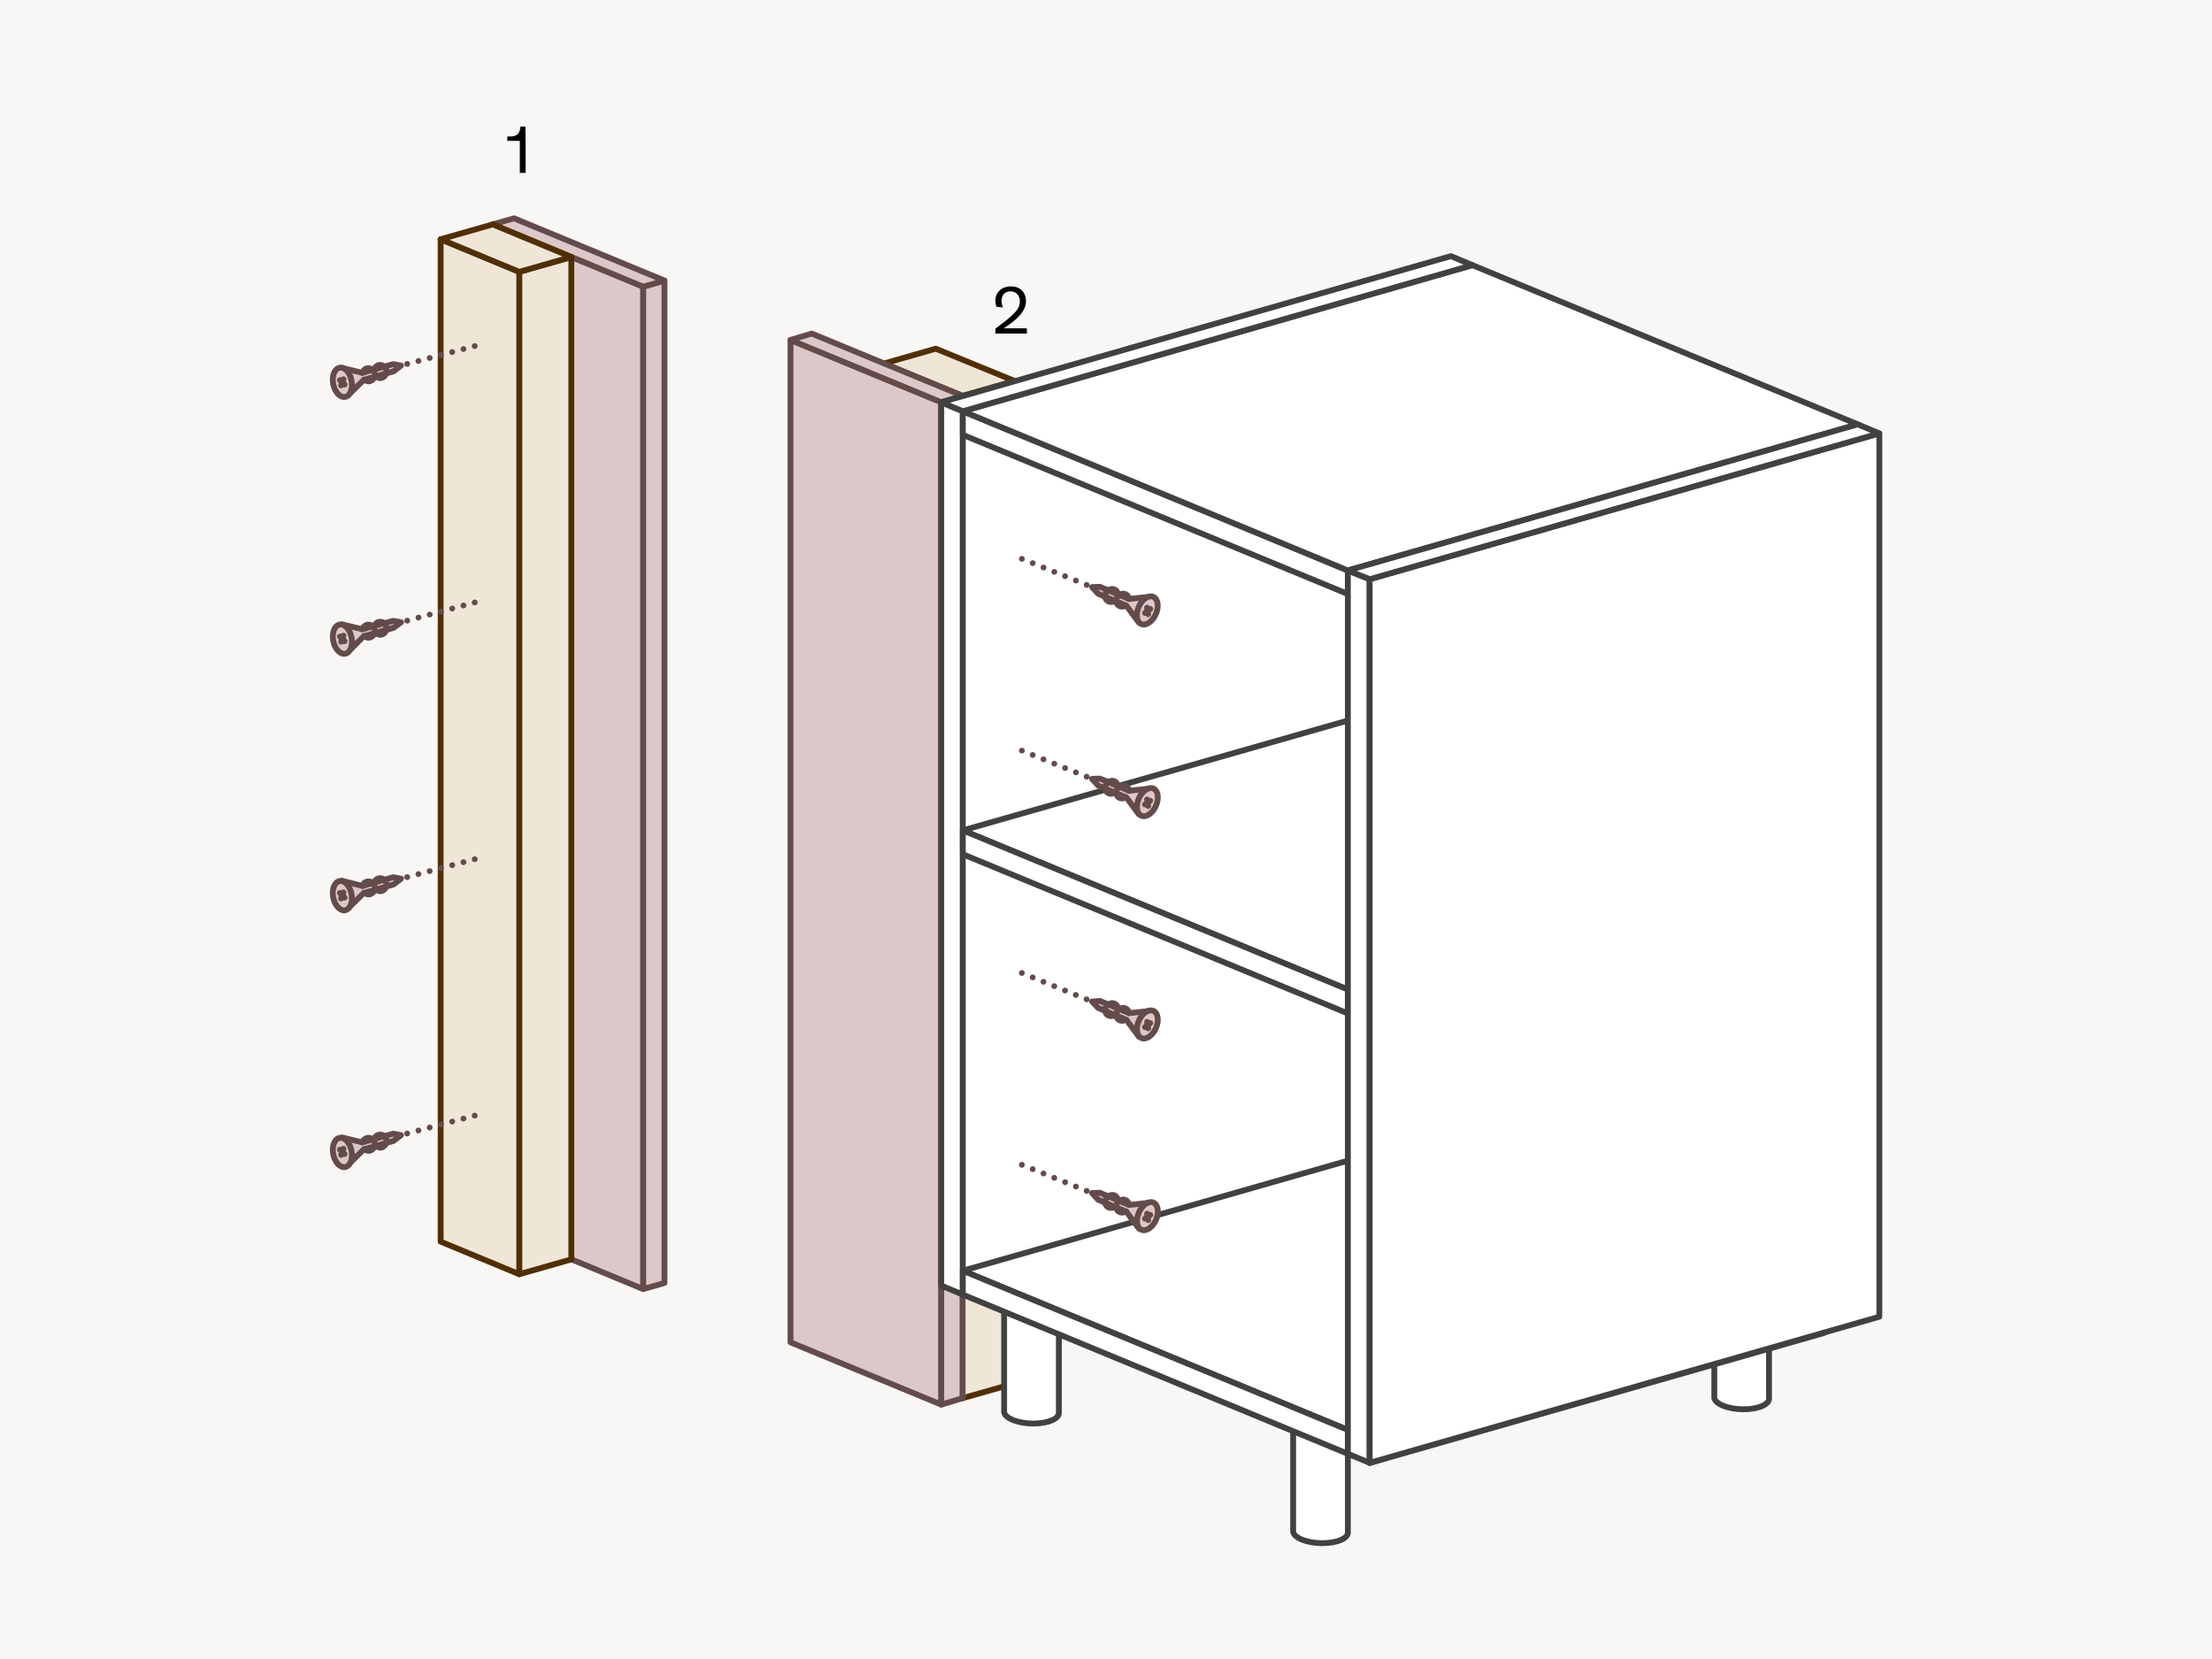 <?xml version="1.0" encoding="UTF-8"?>
<svg xmlns="http://www.w3.org/2000/svg" xmlns:xlink="http://www.w3.org/1999/xlink" version="1.1" id="Calque_1" x="0px" y="0px" viewBox="0 0 760 570" style="enable-background:new 0 0 760 570;" xml:space="preserve">
<rect x="0" y="0" width="760" height="570" fill="#808080" stroke="none"/>
<style type="text/css">
	.st0{fill:none;}
	.st1{fill:#F9F7F5;}
	.st2{fill:#DCC8C8;stroke:#644B4B;stroke-width:2;stroke-linecap:round;stroke-linejoin:round;}
	.st3{fill:#F0E6D7;stroke:#502F05;stroke-width:2;stroke-linejoin:round;}
	.st4{fill:#FFFFFF;stroke:#414141;stroke-width:2;stroke-linejoin:round;}
	.st5{fill:none;stroke:#414141;stroke-width:2;stroke-linejoin:round;}
	.st6{fill:none;stroke:#644B4B;stroke-width:2;stroke-linecap:round;stroke-linejoin:round;stroke-dasharray:0,0,0,4;}
	.st7{fill:none;stroke:#644B4B;stroke-width:2;stroke-linecap:round;stroke-linejoin:round;}
</style>
<rect class="st0" width="760" height="570"></rect>
<rect y="0" class="st1" width="760" height="570"></rect>
<g>
	<g>
		<polygon class="st2" points="271.6,461.2 271.6,116.8 323.4,138.2 323.4,482.6   "></polygon>
		<polygon class="st3" points="330.7,480.4 348.6,475.3 348.6,130.9 330.7,136   "></polygon>
		<polygon class="st2" points="323.4,482.6 330.7,480.4 330.7,136 323.4,138.2   "></polygon>
		<polygon class="st4" points="323.4,441.7 323.4,138.2 330.8,141.3 330.8,444.8   "></polygon>
		<polygon class="st4" points="330.8,444.8 505.9,394.6 505.9,91.1 330.8,141.3   "></polygon>
		<g>
			<path class="st4" d="M589,457.3v23c0.3,2.1,4.8,3.9,10,3.9s9.1-1.7,8.8-3.9v-28.3L589,457.3L589,457.3z"></path>
			<path class="st4" d="M345,434.5v50.7c0.3,2.1,4.8,3.9,10,3.9s9.1-1.7,8.8-3.9v-43L345,434.5L345,434.5z"></path>
			<path class="st4" d="M444.3,475.6v50.7c0.3,2.1,4.8,3.9,10,3.9s9.1-1.7,8.8-3.9v-43L444.3,475.6L444.3,475.6z"></path>
		</g>
		<polygon class="st4" points="489,392.9 489,90.8 628.7,148.6 628.7,450.7   "></polygon>
		<polygon class="st4" points="330.8,285.3 486.8,240.8 626.6,298.5 470.6,343.1   "></polygon>
		<polygon class="st4" points="472.7,352.7 628.7,308.1 628.7,298.5 472.7,343.1   "></polygon>
		<polygon class="st4" points="330.8,436.6 486.8,392 626.6,449.8 470.6,494.4   "></polygon>
		<polygon class="st4" points="470.6,502.6 626.6,458 626.6,448.4 470.6,492.9   "></polygon>
		<polygon class="st4" points="330.8,149.4 330.8,141.3 463.1,196 463.1,204.1   "></polygon>
		<polygon class="st4" points="330.8,293.5 330.8,285.3 463.1,340 463.1,348.2   "></polygon>
		<polygon class="st4" points="330.8,444.8 330.8,436.6 463.1,491.3 463.1,499.5   "></polygon>
		<polygon class="st4" points="330.8,141.3 505.9,91.1 638.3,145.8 463.1,196   "></polygon>
		<line class="st5" x1="480.1" y1="196.2" x2="480.1" y2="458.8"></line>
		<polygon class="st4" points="463.1,499.5 463.1,196 470.6,199 470.6,502.6   "></polygon>
		<polygon class="st4" points="470.6,502.6 480.1,499.8 480.1,196.2 470.6,199   "></polygon>
		<polygon class="st4" points="470.6,502.6 645.7,452.4 645.7,148.9 470.6,199   "></polygon>
		<polygon class="st4" points="470.6,199 645.7,148.9 638.3,145.8 463.1,196   "></polygon>
		<g>
			<line class="st6" x1="351.1" y1="192" x2="375.2" y2="201.7"></line>
			<g>
				<g>
					<polyline class="st2" points="391.3,213.9 387,208.1 377.3,204 375.2,201.7 377.9,201.6 387.9,205.8 395.3,205      "></polyline>
					<path class="st7" d="M386.8,208c-0.3,0.2-0.6,0.3-0.9,0.4c-1.2,0.2-2.3-0.6-2.4-1.8c-0.1-1.2,0.8-2.3,2-2.6       c1.2-0.2,2.3,0.6,2.4,1.8"></path>
					<path class="st7" d="M383,206.4c-0.3,0.2-0.6,0.3-0.9,0.4c-1.2,0.2-2.3-0.6-2.4-1.8c-0.1-1.2,0.8-2.3,2-2.6s2.3,0.6,2.4,1.8"></path>
					
						<ellipse transform="matrix(0.408 -0.913 0.913 0.408 41.681 484.088)" class="st2" cx="394.3" cy="209.9" rx="5.1" ry="3.2"></ellipse>
				</g>
				<line class="st7" x1="395.2" y1="209.2" x2="393.4" y2="210.6"></line>
				<line class="st7" x1="394.1" y1="208.8" x2="394.5" y2="211"></line>
			</g>
			<line class="st6" x1="351.1" y1="257.9" x2="375.2" y2="267.6"></line>
			<g>
				<g>
					<polyline class="st2" points="391.3,279.8 387,274 377.3,269.9 375.2,267.6 377.9,267.5 387.9,271.7 395.3,270.9      "></polyline>
					<path class="st7" d="M386.8,273.9c-0.3,0.2-0.6,0.3-0.9,0.4c-1.2,0.2-2.3-0.6-2.4-1.8s0.8-2.3,2-2.6c1.2-0.2,2.3,0.6,2.4,1.8"></path>
					<path class="st7" d="M383,272.3c-0.3,0.2-0.6,0.3-0.9,0.4c-1.2,0.2-2.3-0.6-2.4-1.8c-0.1-1.2,0.8-2.3,2-2.6s2.3,0.6,2.4,1.8"></path>
					
						<ellipse transform="matrix(0.408 -0.913 0.913 0.408 -18.458 523.066)" class="st2" cx="394.3" cy="275.8" rx="5.1" ry="3.2"></ellipse>
				</g>
				<line class="st7" x1="395.2" y1="275.1" x2="393.4" y2="276.4"></line>
				<line class="st7" x1="394.1" y1="274.7" x2="394.5" y2="276.9"></line>
			</g>
		</g>
		<g>
			<line class="st6" x1="351.1" y1="334.3" x2="375.2" y2="344.1"></line>
			<g>
				<g>
					<polyline class="st2" points="391.3,356.2 387,350.4 377.3,346.3 375.2,344.1 377.9,343.9 387.9,348.1 395.3,347.3      "></polyline>
					<path class="st7" d="M386.8,350.3c-0.3,0.2-0.6,0.3-0.9,0.4c-1.2,0.2-2.3-0.6-2.4-1.8c-0.1-1.2,0.8-2.3,2-2.6       c1.2-0.2,2.3,0.6,2.4,1.8"></path>
					<path class="st7" d="M383,348.7c-0.3,0.2-0.6,0.3-0.9,0.4c-1.2,0.2-2.3-0.6-2.4-1.8c-0.1-1.2,0.8-2.3,2-2.6s2.3,0.6,2.4,1.8"></path>
					
						<ellipse transform="matrix(0.408 -0.913 0.913 0.408 -88.22 568.282)" class="st2" cx="394.3" cy="352.2" rx="5.1" ry="3.2"></ellipse>
				</g>
				<line class="st7" x1="395.2" y1="351.5" x2="393.4" y2="352.9"></line>
				<line class="st7" x1="394.1" y1="351.1" x2="394.5" y2="353.3"></line>
			</g>
			<line class="st6" x1="351.1" y1="400.2" x2="375.2" y2="409.9"></line>
			<g>
				<g>
					<polyline class="st2" points="391.3,422.1 387,416.3 377.3,412.2 375.2,409.9 377.9,409.8 387.9,414 395.3,413.2      "></polyline>
					<path class="st7" d="M386.8,416.2c-0.3,0.2-0.6,0.3-0.9,0.4c-1.2,0.2-2.3-0.6-2.4-1.8c-0.1-1.2,0.8-2.3,2-2.6s2.3,0.6,2.4,1.8"></path>
					<path class="st7" d="M383,414.6c-0.3,0.2-0.6,0.3-0.9,0.4c-1.2,0.2-2.3-0.6-2.4-1.8c-0.1-1.2,0.8-2.3,2-2.6s2.3,0.6,2.4,1.8"></path>
					
						<ellipse transform="matrix(0.408 -0.913 0.913 0.408 -148.358 607.26)" class="st2" cx="394.3" cy="418.1" rx="5.1" ry="3.2"></ellipse>
				</g>
				<line class="st7" x1="395.2" y1="417.4" x2="393.4" y2="418.7"></line>
				<line class="st7" x1="394.1" y1="417" x2="394.5" y2="419.2"></line>
			</g>
		</g>
		<polygon class="st3" points="303.7,124.9 321.5,119.8 348.6,130.9 330.7,136   "></polygon>
		<polygon class="st2" points="271.6,116.8 278.9,114.6 330.7,136 323.4,138.2   "></polygon>
		<polygon class="st4" points="330.8,141.3 505.9,91.1 498.5,88 323.4,138.2   "></polygon>
		<polygon class="st2" points="169.3,421.5 169.3,77.1 221,98.5 221,442.9   "></polygon>
		<polygon class="st2" points="221,442.9 228.3,440.8 228.3,96.4 221,98.5   "></polygon>
		<polygon class="st2" points="169.3,77.1 176.6,75 228.3,96.4 221,98.5   "></polygon>
		<g>
			<polygon class="st3" points="178.4,437.8 196.3,432.7 196.3,88.3 178.4,93.4    "></polygon>
			<polygon class="st3" points="151.4,426.6 178.4,437.8 178.4,93.4 151.4,82.2    "></polygon>
			<polygon class="st3" points="151.4,82.2 169.3,77.1 196.3,88.3 178.4,93.4    "></polygon>
		</g>
		<g>
			<line class="st6" x1="163.1" y1="118.9" x2="137.8" y2="125.6"></line>
			<g>
				<g>
					<polyline class="st2" points="119.7,135.7 125,130.5 135.2,127.6 137.8,125.6 135.1,125.1 124.5,128.1 117.5,126.4      "></polyline>
					<path class="st7" d="M125.2,130.4c0.2,0.2,0.5,0.4,0.8,0.5c1.1,0.4,2.3-0.3,2.7-1.5s-0.4-2.5-1.5-2.8c-1.1-0.4-2.3,0.3-2.7,1.5       "></path>
					<path class="st7" d="M129.2,129.3c0.2,0.2,0.5,0.4,0.8,0.5c1.1,0.4,2.3-0.3,2.7-1.5s-0.4-2.5-1.5-2.8c-1.1-0.4-2.3,0.3-2.7,1.5       "></path>
					
						<ellipse transform="matrix(0.982 -0.191 0.191 0.982 -22.929 24.884)" class="st2" cx="117.6" cy="131.3" rx="3.2" ry="5.1"></ellipse>
				</g>
				<line class="st7" x1="116.8" y1="130.6" x2="118.4" y2="132.1"></line>
				<line class="st7" x1="118" y1="130.3" x2="117.2" y2="132.4"></line>
			</g>
		</g>
		<g>
			<line class="st6" x1="163.1" y1="207" x2="137.8" y2="213.8"></line>
			<g>
				<g>
					<polyline class="st2" points="119.7,223.9 125,218.6 135.2,215.7 137.8,213.8 135.1,213.3 124.5,216.2 117.5,214.5      "></polyline>
					<path class="st7" d="M125.2,218.5c0.2,0.2,0.5,0.4,0.8,0.5c1.1,0.4,2.3-0.3,2.7-1.5s-0.4-2.5-1.5-2.8c-1.1-0.4-2.3,0.3-2.7,1.5       "></path>
					<path class="st7" d="M129.2,217.5c0.2,0.2,0.5,0.4,0.8,0.5c1.1,0.4,2.3-0.3,2.7-1.5s-0.4-2.5-1.5-2.8s-2.3,0.3-2.7,1.5"></path>
					
						<ellipse transform="matrix(0.982 -0.191 0.191 0.982 -39.769 26.508)" class="st2" cx="117.6" cy="219.5" rx="3.2" ry="5.1"></ellipse>
				</g>
				<line class="st7" x1="116.8" y1="218.7" x2="118.4" y2="220.3"></line>
				<line class="st7" x1="118" y1="218.4" x2="117.2" y2="220.5"></line>
			</g>
		</g>
		<g>
			<line class="st6" x1="163.1" y1="295.2" x2="137.8" y2="301.9"></line>
			<g>
				<g>
					<polyline class="st2" points="119.7,312 125,306.8 135.2,303.9 137.8,301.9 135.1,301.4 124.5,304.4 117.5,302.6      "></polyline>
					<path class="st7" d="M125.2,306.7c0.2,0.2,0.5,0.4,0.8,0.5c1.1,0.4,2.3-0.3,2.7-1.5s-0.4-2.5-1.5-2.8s-2.3,0.3-2.7,1.5"></path>
					<path class="st7" d="M129.2,305.6c0.2,0.2,0.5,0.4,0.8,0.5c1.1,0.4,2.3-0.3,2.7-1.5s-0.4-2.5-1.5-2.8s-2.3,0.3-2.7,1.5"></path>
					
						<ellipse transform="matrix(0.982 -0.191 0.191 0.982 -56.608 28.132)" class="st2" cx="117.6" cy="307.6" rx="3.2" ry="5.1"></ellipse>
				</g>
				<line class="st7" x1="116.8" y1="306.8" x2="118.4" y2="308.4"></line>
				<line class="st7" x1="118" y1="306.6" x2="117.2" y2="308.7"></line>
			</g>
		</g>
		<g>
			<line class="st6" x1="163.1" y1="383.3" x2="137.8" y2="390"></line>
			<g>
				<g>
					<polyline class="st2" points="119.7,400.1 125,394.9 135.2,392 137.8,390 135.1,389.5 124.5,392.5 117.5,390.8      "></polyline>
					<path class="st7" d="M125.2,394.8c0.2,0.2,0.5,0.4,0.8,0.5c1.1,0.4,2.3-0.3,2.7-1.5s-0.4-2.5-1.5-2.8s-2.3,0.3-2.7,1.5"></path>
					<path class="st7" d="M129.2,393.7c0.2,0.2,0.5,0.4,0.8,0.5c1.1,0.4,2.3-0.3,2.7-1.5s-0.4-2.5-1.5-2.8s-2.3,0.3-2.7,1.5"></path>
					
						<ellipse transform="matrix(0.982 -0.191 0.191 0.982 -73.448 29.755)" class="st2" cx="117.6" cy="395.8" rx="3.2" ry="5.1"></ellipse>
				</g>
				<line class="st7" x1="116.8" y1="395" x2="118.4" y2="396.5"></line>
				<line class="st7" x1="118" y1="394.7" x2="117.2" y2="396.8"></line>
			</g>
		</g>
	</g>
	<path d="M180.6,59.4h-2v-11h-4.3v-1.5h0.7c1.5,0,2.1-0.2,2.6-0.6c0.8-0.6,1.1-1.5,1.2-2.8h1.7C180.6,43.5,180.6,59.4,180.6,59.4z"></path>
	<path d="M342.4,105.4c-0.3-0.7-0.4-1.4-0.4-2.2c0-2.7,2.1-4.8,5.3-4.8c3.4,0,5.2,2.2,5.2,5.1c0,4.5-5.5,7.8-7.6,9.3h7.9v1.8H342   v-1.7c1.2-0.9,3.1-2.2,5.2-4.1c1.8-1.6,3.2-3,3.2-5.3c0-2.1-1.4-3.4-3.2-3.4c-2.1,0-3.1,1.5-3.1,3.3c0,0.9,0.3,1.8,0.5,2.2   C344.6,105.7,342.4,105.4,342.4,105.4z"></path>
</g>
</svg>
